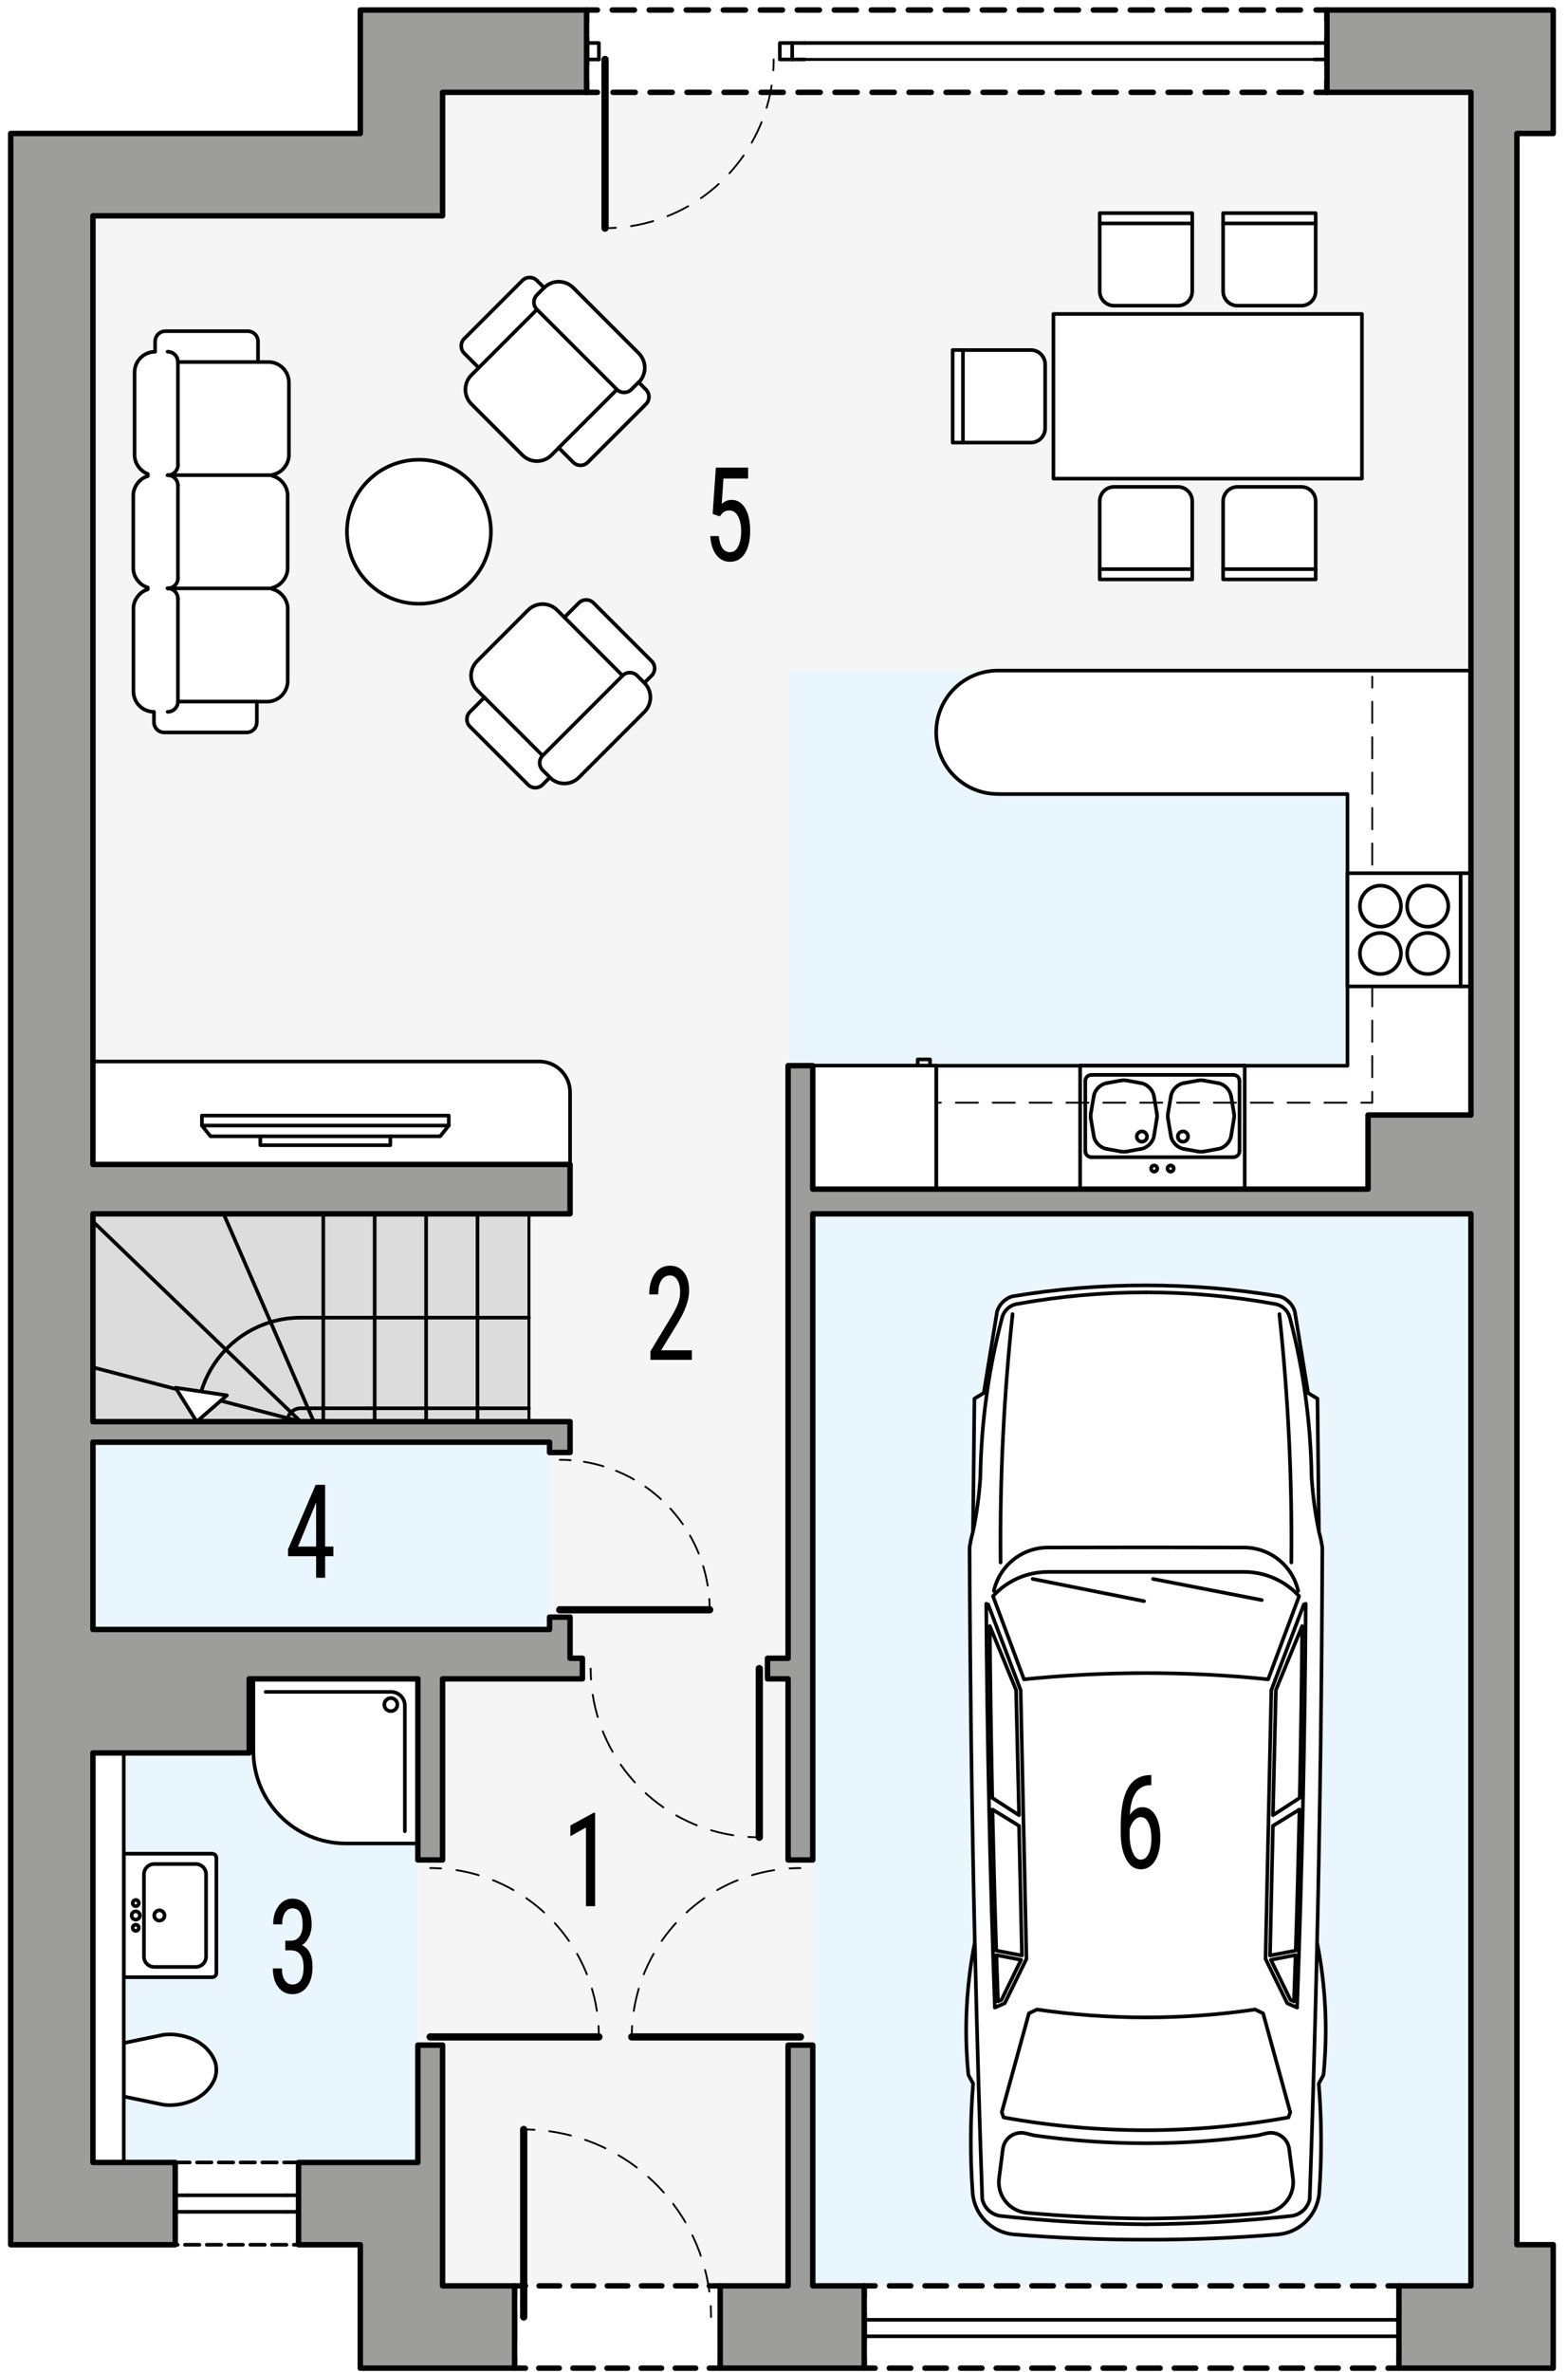 <?xml version="1.0" encoding="UTF-8"?><svg id="a" xmlns="http://www.w3.org/2000/svg" xmlns:xlink="http://www.w3.org/1999/xlink" viewBox="0 0 216.11 326.75"><defs><filter id="ai" filterUnits="userSpaceOnUse"><feOffset dx="-.85" dy=".85"/><feGaussianBlur result="aj" stdDeviation=".85"/><feFlood flood-color="#000" flood-opacity=".4"/><feComposite in2="aj" operator="in"/><feComposite in="SourceGraphic"/></filter><filter id="al" filterUnits="userSpaceOnUse"><feOffset dx="-.85" dy=".85"/><feGaussianBlur result="am" stdDeviation=".85"/><feFlood flood-color="#000" flood-opacity=".4"/><feComposite in2="am" operator="in"/><feComposite in="SourceGraphic"/></filter><filter id="cw" filterUnits="userSpaceOnUse"><feOffset dx="-.85" dy=".85"/><feGaussianBlur result="cx" stdDeviation=".85"/><feFlood flood-color="#000" flood-opacity=".4"/><feComposite in2="cx" operator="in"/><feComposite in="SourceGraphic"/></filter></defs><g><polygon points="202.73 92.38 202.73 153.6 188.55 153.6 188.55 163.81 112.02 163.81 112.02 146.8 108.62 146.8 108.62 92.38 202.73 92.38" fill="#eaf6fd"/><polygon points="108.62 228.44 108.62 146.8 108.62 92.38 202.73 92.38 202.73 12.72 182.89 12.72 182.89 8.19 181.18 8.19 110.89 8.19 109.18 8.19 107.48 8.19 107.48 5.92 109.18 5.92 110.89 5.92 181.18 5.92 182.89 5.92 182.89 1.38 80.84 1.38 80.84 5.92 82.54 5.92 82.54 8.19 80.84 8.19 80.84 12.72 61 12.72 61 29.73 12.81 29.73 12.81 160.41 78.57 160.41 78.57 167.21 72.9 167.21 72.9 181.52 72.9 194 72.9 195.84 78.57 195.84 78.57 200.09 77.15 200.09 75.74 200.09 75.74 198.67 12.81 198.67 12.81 224.47 75.74 224.47 75.74 222.77 78.57 222.77 78.57 228.44 80.27 228.44 80.27 229.86 80.27 231.27 61 231.27 61 256.22 59.29 256.22 57.59 256.22 57.59 281.73 61 281.73 61 314.89 70.92 314.89 70.92 326.23 99.26 326.23 99.26 319.18 99.26 314.89 108.62 314.89 108.62 281.73 112.02 281.73 112.02 314.89 119.11 314.89 119.11 319.57 192.81 319.57 192.81 314.89 202.73 314.89 202.73 167.21 112.02 167.21 112.02 256.22 110.32 256.22 108.62 256.22 108.62 231.27 105.78 231.27 105.78 228.44 108.62 228.44" fill="#f5f5f5"/><polygon points="57.59 281.73 57.59 297.89 41.15 297.89 24.15 297.89 12.81 297.89 12.81 241.48 34.35 241.48 34.35 231.27 57.59 231.27 57.59 256.22 57.59 281.73" fill="#eaf6fd"/></g><rect x="12.81" y="198.67" width="62.93" height="25.8" fill="#eaf6fd"/><rect x="112.02" y="167.21" width="90.71" height="147.68" fill="#eaf6fd"/><g><g id="b"><path d="M157.95,308.53c-6.07,0-12.13-.23-18.18-.72-3.07-.25-5.5-2.7-5.72-5.78-.35-4.99-.33-10.01,.07-15l-.65-1.19c-.61-6.09-.31-12.24,.88-18.24-.41-18.13-.65-36.27-.72-54.4,.1-.74,.26-1.47,.47-2.19l.2-18.34,1.29-.77,1.84-11.27c.32-.96,1.08-1.72,2.04-2.04,6.1-1.02,12.28-1.53,18.47-1.52,6.19,0,12.37,.5,18.47,1.52,.96,.32,1.72,1.07,2.04,2.04l1.84,11.27,1.29,.77,.2,18.34c.21,.72,.36,1.45,.47,2.19-.07,18.14-.31,36.27-.72,54.4,1.19,6,1.49,12.15,.88,18.24l-.65,1.19c.4,4.99,.43,10,.07,15-.22,3.07-2.65,5.53-5.72,5.78-6.05,.49-12.11,.73-18.18,.72Z" fill="#fff" stroke="#000" stroke-linecap="round" stroke-linejoin="round" stroke-width=".5"/></g><g id="c"><path d="M134.36,267.6c.27,11.78,.61,23.56,1.02,35.34,.26,1.19,1.22,2.11,2.42,2.31,6.69,.73,13.41,1.11,20.14,1.16" fill="none" stroke="#000" stroke-linecap="round" stroke-linejoin="round" stroke-width=".5"/></g><g id="d"><path d="M137.11,276.56l1.37-.6,2.99-6.11-.8-37.02-4.48-11.81-.26-.09c.12,18.55,.51,37.09,1.19,55.62Z" fill="none" stroke="#000" stroke-linecap="round" stroke-linejoin="round" stroke-width=".5"/></g><g id="e"><path d="M134.15,210.76c.49-2.41,.81-4.85,.97-7.3,.11-7.41,1.11-14.79,3-21.96,.25-.96,1.03-1.68,2.01-1.86,5.88-1.07,11.84-1.61,17.82-1.61" fill="none" stroke="#000" stroke-linecap="round" stroke-linejoin="round" stroke-width=".5"/></g><g id="f"><path d="M181.53,267.6c-.27,11.78-.61,23.56-1.02,35.34-.26,1.19-1.22,2.11-2.42,2.31-6.69,.73-13.41,1.11-20.14,1.16" fill="none" stroke="#000" stroke-linecap="round" stroke-linejoin="round" stroke-width=".5"/></g><g id="g"><path d="M178.92,219.15c-.79-3.49-3.88-5.96-7.46-5.97l-13.51-.02-13.51,.02c-3.57,0-6.67,2.48-7.46,5.97" fill="none" stroke="#000" stroke-linecap="round" stroke-linejoin="round" stroke-width=".5"/></g><g id="h"><path d="M178.78,276.56l-1.37-.6-2.99-6.11,.8-37.02,4.48-11.81,.26-.09c-.12,18.55-.51,37.09-1.19,55.62Z" fill="none" stroke="#000" stroke-linecap="round" stroke-linejoin="round" stroke-width=".5"/></g><g id="i"><path d="M181.74,210.76c-.49-2.41-.81-4.85-.97-7.3-.11-7.41-1.11-14.79-3-21.96-.25-.96-1.03-1.68-2.01-1.86-5.88-1.07-11.84-1.61-17.82-1.61" fill="none" stroke="#000" stroke-linecap="round" stroke-linejoin="round" stroke-width=".5"/></g><g id="j"><path d="M157.95,230.48c5.62,0,11.24,.28,16.83,.86l4.27-11.46c-1.95-2.13-4.7-3.34-7.58-3.34h-27.03c-2.89,0-5.64,1.21-7.58,3.34l4.27,11.46c5.59-.57,11.21-.86,16.83-.86Z" fill="none" stroke="#000" stroke-linecap="round" stroke-linejoin="round" stroke-width=".5"/></g><g id="k"><line x1="142.33" y1="217.51" x2="157.68" y2="220.57" fill="none" stroke="#000" stroke-linecap="round" stroke-linejoin="round" stroke-width=".5"/></g><g id="l"><line x1="158.91" y1="217.51" x2="173.91" y2="220.42" fill="none" stroke="#000" stroke-linecap="round" stroke-linejoin="round" stroke-width=".5"/></g><g id="m"><path d="M136.42,224c.06,7.89,.18,15.78,.34,23.67l3.69,2.39-.41-17.25-3.62-8.81Z" fill="none" stroke="#000" stroke-linecap="round" stroke-linejoin="round" stroke-width=".5"/></g><g id="n"><path d="M136.79,249.27c.14,6.48,.31,12.96,.52,19.44l3.54,.67-.4-17.86-3.66-2.25Z" fill="none" stroke="#000" stroke-linecap="round" stroke-linejoin="round" stroke-width=".5"/></g><g id="o"><path d="M137.33,269.33l3.4,.65-2.7,5.52-.48,.21c-.08-2.13-.15-4.25-.22-6.38Z" fill="none" stroke="#000" stroke-linecap="round" stroke-linejoin="round" stroke-width=".5"/></g><g id="p"><path d="M179.47,224c-.06,7.89-.18,15.78-.34,23.67l-3.69,2.39,.41-17.25,3.62-8.81Z" fill="none" stroke="#000" stroke-linecap="round" stroke-linejoin="round" stroke-width=".5"/></g><g id="q"><path d="M179.1,249.27c-.14,6.48-.31,12.96-.52,19.44l-3.54,.67,.4-17.86,3.66-2.25Z" fill="none" stroke="#000" stroke-linecap="round" stroke-linejoin="round" stroke-width=".5"/></g><g id="r"><path d="M178.56,269.33l-3.4,.65,2.7,5.52,.48,.21c.08-2.13,.15-4.25,.22-6.38Z" fill="none" stroke="#000" stroke-linecap="round" stroke-linejoin="round" stroke-width=".5"/></g><g id="s"><path d="M157.95,305.62c-5.49-.04-10.98-.3-16.44-.79-.05,0-.11-.01-.16-.02-2.31-.3-3.95-2.42-3.65-4.73l.52-4.05c.01-.09,.03-.18,.05-.27,.33-1.37,1.71-2.21,3.08-1.88l1.21,.29c5.1,.72,10.24,1.08,15.39,1.08,5.15,0,10.29-.36,15.39-1.08l1.21-.29c.09-.02,.18-.04,.27-.05,1.4-.18,2.68,.81,2.86,2.2l.52,4.05c0,.05,.01,.11,.02,.16,.21,2.32-1.51,4.38-3.83,4.59-5.47,.49-10.95,.76-16.44,.79Z" fill="none" stroke="#000" stroke-linecap="round" stroke-linejoin="round" stroke-width=".5"/></g><g id="t"><path d="M157.95,293.45c-6.58,0-13.15-.58-19.63-1.76l-.25-.72,3.74-13.61,1.1-.54c4.98,.73,10.01,1.09,15.04,1.09,5.03,0,10.06-.36,15.04-1.09l1.1,.54,3.74,13.61-.25,.72c-6.48,1.17-13.05,1.76-19.63,1.76Z" fill="none" stroke="#000" stroke-linecap="round" stroke-linejoin="round" stroke-width=".5"/></g><g id="u"><path d="M139.56,181.03c-1.22,11.36-1.77,22.78-1.65,34.21" fill="none" stroke="#000" stroke-linecap="round" stroke-linejoin="round" stroke-width=".5"/></g><g id="v"><path d="M177.98,215.24c.12-11.43-.43-22.85-1.65-34.21" fill="none" stroke="#000" stroke-linecap="round" stroke-linejoin="round" stroke-width=".5"/></g></g><rect x="12.81" y="167.21" width="60.09" height="28.63" fill="#dcdcdc" stroke="#000" stroke-linecap="round" stroke-linejoin="round" stroke-width=".4"/><g><g id="w"><path d="M98.22,70.8l.44-6.38h4.45v1.5h-3.4l-.24,3.49c.42-.37,.88-.55,1.36-.55,.8,0,1.42,.39,1.88,1.16s.68,1.81,.68,3.12-.25,2.36-.74,3.12-1.17,1.13-2.04,1.13c-.77,0-1.39-.31-1.88-.94s-.76-1.49-.83-2.6h1.17c.07,.73,.24,1.28,.5,1.66,.26,.37,.61,.56,1.04,.56,.48,0,.86-.26,1.13-.79,.27-.52,.41-1.23,.41-2.12,0-.84-.15-1.52-.44-2.05s-.69-.79-1.18-.79c-.41,0-.74,.13-.99,.4l-.33,.41-.99-.33Z"/></g><g id="x"><path d="M158.68,244.54v1.38h-.2c-.83,.02-1.48,.37-1.95,1.05s-.74,1.69-.81,3.05c.45-.71,1.04-1.07,1.74-1.07,.75,0,1.35,.39,1.8,1.16s.66,1.79,.66,3.05c0,1.34-.25,2.4-.73,3.18s-1.15,1.17-1.97,1.17-1.5-.46-2-1.38-.76-2.14-.76-3.67v-.62c0-1.76,.15-3.16,.46-4.2s.75-1.82,1.35-2.32c.59-.51,1.33-.77,2.21-.79h.21Zm-1.43,5.77c-.34,0-.65,.16-.94,.48-.29,.32-.49,.73-.62,1.23v.64c0,1.04,.15,1.88,.44,2.54,.29,.65,.65,.98,1.08,.98,.46,0,.83-.27,1.09-.8s.39-1.24,.39-2.12-.13-1.57-.39-2.12-.61-.82-1.05-.82Z"/></g><g id="y"><path d="M44.81,213.05h1.14v1.33h-1.14v2.97h-1.24v-2.97h-3.87v-.96l3.8-8.87h1.31v8.5Zm-3.73,0h2.49v-6.08l-2.49,6.08Z"/></g><g id="z"><path d="M39.32,267.34h.79c.51,0,.9-.2,1.18-.59,.28-.39,.42-.93,.42-1.61,0-1.5-.46-2.25-1.39-2.25-.45,0-.79,.2-1.05,.61-.25,.4-.38,.93-.38,1.59h-1.24c0-1.03,.25-1.87,.75-2.54,.5-.67,1.14-1,1.92-1s1.45,.31,1.92,.94c.47,.63,.71,1.52,.71,2.68,0,.59-.12,1.14-.37,1.66s-.57,.89-.96,1.13c.97,.45,1.45,1.44,1.45,3,0,1.14-.25,2.05-.76,2.73-.51,.68-1.17,1.02-1.99,1.02s-1.47-.32-1.96-.96c-.5-.64-.75-1.5-.75-2.59h1.24c0,.68,.13,1.22,.39,1.62s.62,.6,1.08,.6,.83-.2,1.11-.59c.27-.39,.41-.99,.41-1.79,0-1.55-.59-2.33-1.77-2.33h-.75v-1.33Z"/></g><g id="aa"><path d="M95.36,187.33h-5.72v-1.17l2.92-4.83c.44-.74,.75-1.35,.92-1.83,.17-.48,.26-.98,.26-1.52,0-.68-.13-1.23-.38-1.65-.25-.42-.59-.63-1-.63-.52,0-.92,.22-1.21,.67s-.43,1.09-.43,1.94h-1.24c0-1.18,.26-2.13,.77-2.86s1.22-1.09,2.1-1.09c.82,0,1.46,.31,1.93,.94,.47,.62,.7,1.45,.7,2.49,0,1.27-.53,2.76-1.58,4.49l-2.28,3.73h4.24v1.33Z"/></g><g id="ab"><path d="M82.01,262.59h-1.25v-10.84l-2.15,1.2v-1.48l3.21-1.75h.2v12.86Z"/></g></g><g><g><rect x="80.84" y="1.38" width="102.05" height="11.34" fill="#fff"/><g><polyline points="182.89 11.22 182.89 12.72 181.39 12.72" fill="none" stroke="#000" stroke-linecap="round" stroke-linejoin="round" stroke-width=".75"/><line x1="179.35" y1="12.72" x2="83.36" y2="12.72" fill="none" stroke="#000" stroke-dasharray="0 0 3.06 2.04" stroke-linecap="round" stroke-linejoin="round" stroke-width=".75"/><polyline points="82.34 12.72 80.84 12.72 80.84 11.22" fill="none" stroke="#000" stroke-linecap="round" stroke-linejoin="round" stroke-width=".75"/><line x1="80.84" y1="8.83" x2="80.84" y2="4.07" fill="none" stroke="#000" stroke-dasharray="0 0 3.57 2.38" stroke-linecap="round" stroke-linejoin="round" stroke-width=".75"/><polyline points="80.84 2.88 80.84 1.38 82.34 1.38" fill="none" stroke="#000" stroke-linecap="round" stroke-linejoin="round" stroke-width=".75"/><line x1="84.38" y1="1.38" x2="180.37" y2="1.38" fill="none" stroke="#000" stroke-dasharray="0 0 3.06 2.04" stroke-linecap="round" stroke-linejoin="round" stroke-width=".75"/><polyline points="181.39 1.38 182.89 1.38 182.89 2.88" fill="none" stroke="#000" stroke-linecap="round" stroke-linejoin="round" stroke-width=".75"/><line x1="182.89" y1="5.26" x2="182.89" y2="10.03" fill="none" stroke="#000" stroke-dasharray="0 0 3.57 2.38" stroke-linecap="round" stroke-linejoin="round" stroke-width=".75"/></g></g><g><rect x="119.11" y="314.89" width="73.7" height="11.34" fill="#fff"/><g><polyline points="192.81 324.73 192.81 326.23 191.31 326.23" fill="none" stroke="#000" stroke-linecap="round" stroke-linejoin="round" stroke-width=".75"/><line x1="189.35" y1="326.23" x2="121.59" y2="326.23" fill="none" stroke="#000" stroke-dasharray="0 0 2.95 1.96" stroke-linecap="round" stroke-linejoin="round" stroke-width=".75"/><polyline points="120.61 326.23 119.11 326.23 119.11 324.73" fill="none" stroke="#000" stroke-linecap="round" stroke-linejoin="round" stroke-width=".75"/><line x1="119.11" y1="322.34" x2="119.11" y2="317.58" fill="none" stroke="#000" stroke-dasharray="0 0 3.57 2.38" stroke-linecap="round" stroke-linejoin="round" stroke-width=".75"/><polyline points="119.11 316.39 119.11 314.89 120.61 314.89" fill="none" stroke="#000" stroke-linecap="round" stroke-linejoin="round" stroke-width=".75"/><line x1="122.58" y1="314.89" x2="190.33" y2="314.89" fill="none" stroke="#000" stroke-dasharray="0 0 2.95 1.96" stroke-linecap="round" stroke-linejoin="round" stroke-width=".75"/><polyline points="191.31 314.89 192.81 314.89 192.81 316.39" fill="none" stroke="#000" stroke-linecap="round" stroke-linejoin="round" stroke-width=".75"/><line x1="192.81" y1="318.77" x2="192.81" y2="323.54" fill="none" stroke="#000" stroke-dasharray="0 0 3.57 2.38" stroke-linecap="round" stroke-linejoin="round" stroke-width=".75"/></g></g><g><rect x="70.92" y="314.89" width="28.34" height="11.34" fill="#fff"/><g><polyline points="99.26 324.73 99.26 326.23 97.76 326.23" fill="none" stroke="#000" stroke-linecap="round" stroke-linejoin="round" stroke-width=".75"/><line x1="95.88" y1="326.23" x2="73.36" y2="326.23" fill="none" stroke="#000" stroke-dasharray="0 0 2.82 1.88" stroke-linecap="round" stroke-linejoin="round" stroke-width=".75"/><polyline points="72.42 326.23 70.92 326.23 70.92 324.73" fill="none" stroke="#000" stroke-linecap="round" stroke-linejoin="round" stroke-width=".75"/><line x1="70.92" y1="322.34" x2="70.92" y2="317.58" fill="none" stroke="#000" stroke-dasharray="0 0 3.57 2.38" stroke-linecap="round" stroke-linejoin="round" stroke-width=".75"/><polyline points="70.92 316.39 70.92 314.89 72.42 314.89" fill="none" stroke="#000" stroke-linecap="round" stroke-linejoin="round" stroke-width=".75"/><line x1="74.3" y1="314.89" x2="96.82" y2="314.89" fill="none" stroke="#000" stroke-dasharray="0 0 2.82 1.88" stroke-linecap="round" stroke-linejoin="round" stroke-width=".75"/><polyline points="97.76 314.89 99.26 314.89 99.26 316.39" fill="none" stroke="#000" stroke-linecap="round" stroke-linejoin="round" stroke-width=".75"/><line x1="99.26" y1="318.77" x2="99.26" y2="323.54" fill="none" stroke="#000" stroke-dasharray="0 0 3.57 2.38" stroke-linecap="round" stroke-linejoin="round" stroke-width=".75"/></g></g><rect x="24.15" y="297.89" width="17" height="11.34" fill="#fff" stroke="#000" stroke-dasharray="0 0 2 1" stroke-linecap="round" stroke-linejoin="round" stroke-width=".5"/></g><g><path d="M72.18,293.35c.5,0,1,.01,1.5,.04" fill="none" stroke="#000" stroke-linecap="round" stroke-linejoin="round" stroke-width=".25"/><path d="M75.7,293.59c11.78,1.61,21.03,11.15,22.18,23.08" fill="none" stroke="#000" stroke-dasharray="0 0 3.05 2.03" stroke-linecap="round" stroke-linejoin="round" stroke-width=".25"/><path d="M97.96,317.68c.03,.5,.04,1,.04,1.5" fill="none" stroke="#000" stroke-linecap="round" stroke-linejoin="round" stroke-width=".25"/></g><path d="M72.18,319.18v-25.83" fill="none" stroke="#000" stroke-linecap="round" stroke-linejoin="round"/><line x1="119.11" y1="319.57" x2="192.81" y2="319.57" fill="none" stroke="#000" stroke-linecap="round" stroke-linejoin="round" stroke-width=".5"/><line x1="192.81" y1="321.84" x2="119.11" y2="321.84" fill="none" stroke="#000" stroke-linecap="round" stroke-linejoin="round" stroke-width=".5"/><g><path d="M82.54,280.6c0-.5-.02-1-.05-1.5" fill="none" stroke="#000" stroke-linecap="round" stroke-linejoin="round" stroke-width=".25"/><path d="M82.27,277.01c-1.6-10.31-9.97-18.39-20.43-19.53" fill="none" stroke="#000" stroke-dasharray="0 0 3.14 2.09" stroke-linecap="round" stroke-linejoin="round" stroke-width=".25"/><path d="M60.79,257.39c-.5-.03-1-.05-1.5-.05" fill="none" stroke="#000" stroke-linecap="round" stroke-linejoin="round" stroke-width=".25"/></g><path d="M59.29,280.6h23.25" fill="none" stroke="#000" stroke-linecap="round" stroke-linejoin="round"/><g><path d="M104.65,253.1c-.5,0-1-.02-1.5-.05" fill="none" stroke="#000" stroke-linecap="round" stroke-linejoin="round" stroke-width=".25"/><path d="M101.07,252.82c-10.31-1.59-18.38-9.97-19.52-20.42" fill="none" stroke="#000" stroke-dasharray="0 0 3.14 2.09" stroke-linecap="round" stroke-linejoin="round" stroke-width=".25"/><path d="M81.46,231.36c-.03-.5-.05-1-.05-1.5" fill="none" stroke="#000" stroke-linecap="round" stroke-linejoin="round" stroke-width=".25"/></g><path d="M104.65,229.86v23.24" fill="none" stroke="#000" stroke-linecap="round" stroke-linejoin="round"/><g><path d="M97.81,221.76c0-.5-.02-1-.05-1.5" fill="none" stroke="#000" stroke-linecap="round" stroke-linejoin="round" stroke-width=".25"/><path d="M97.54,218.43c-1.47-9.05-8.8-16.12-17.98-17.19" fill="none" stroke="#000" stroke-dasharray="0 0 2.76 1.84" stroke-linecap="round" stroke-linejoin="round" stroke-width=".25"/><path d="M78.65,201.15c-.5-.04-1-.05-1.5-.05" fill="none" stroke="#000" stroke-linecap="round" stroke-linejoin="round" stroke-width=".25"/></g><path d="M77.15,221.76h20.66" fill="none" stroke="#000" stroke-linecap="round" stroke-linejoin="round"/><polyline points="44.56 167.21 44.56 181.52 44.56 194 44.56 195.84" fill="none" stroke="#000" stroke-linecap="round" stroke-linejoin="round" stroke-width=".5"/><polyline points="51.64 167.21 51.64 181.52 51.64 194 51.64 195.84" fill="none" stroke="#000" stroke-linecap="round" stroke-linejoin="round" stroke-width=".5"/><polyline points="58.73 167.21 58.73 181.52 58.73 194 58.73 195.84" fill="none" stroke="#000" stroke-linecap="round" stroke-linejoin="round" stroke-width=".5"/><polyline points="65.81 167.21 65.81 181.52 65.81 194 65.81 195.84" fill="none" stroke="#000" stroke-linecap="round" stroke-linejoin="round" stroke-width=".5"/><polyline points="12.81 188.36 24.32 191.37 27.58 192.22 30.42 192.96 39.66 195.37 41.44 195.84" fill="none" stroke="#000" stroke-linecap="round" stroke-linejoin="round" stroke-width=".5"/><polyline points="41.44 195.84 40.11 194.56 31.12 185.91 12.81 168.27" fill="none" stroke="#000" stroke-linecap="round" stroke-linejoin="round" stroke-width=".5"/><polyline points="43.25 195.84 42.45 194 37.3 182.13 30.82 167.21" fill="none" stroke="#000" stroke-linecap="round" stroke-linejoin="round" stroke-width=".5"/><path d="M41.44,181.52c-1.44,0-2.83,.21-4.14,.61-2.38,.71-4.5,2.03-6.18,3.78-1.55,1.61-2.73,3.59-3.39,5.78-.05,.18-.1,.36-.15,.53-.3,1.16-.46,2.37-.46,3.62" fill="none" stroke="#000" stroke-linecap="round" stroke-linejoin="round" stroke-width=".5"/><polyline points="41.44 181.52 44.56 181.52 51.64 181.52 58.73 181.52 65.81 181.52 72.9 181.52" fill="none" stroke="#000" stroke-linecap="round" stroke-linejoin="round" stroke-width=".5"/><polyline points="72.9 194 65.81 194 58.73 194 51.64 194 50.79 194" fill="none" stroke="#000" stroke-linecap="round" stroke-linejoin="round" stroke-width=".5"/><path d="M39.59,195.84c0-.16,.02-.32,.07-.47,.07-.31,.24-.59,.45-.81,.34-.35,.81-.56,1.33-.56h9.35" fill="none" stroke="#000" stroke-linecap="round" stroke-linejoin="round" stroke-width=".5"/><line x1="24.15" y1="304.69" x2="25.85" y2="304.69" fill="none" stroke="#000" stroke-linecap="round" stroke-linejoin="round" stroke-width=".5"/><line x1="25.85" y1="302.42" x2="24.15" y2="302.42" fill="none" stroke="#000" stroke-linecap="round" stroke-linejoin="round" stroke-width=".5"/><line x1="41.15" y1="302.42" x2="39.45" y2="302.42" fill="none" stroke="#000" stroke-linecap="round" stroke-linejoin="round" stroke-width=".5"/><line x1="39.45" y1="304.69" x2="41.15" y2="304.69" fill="none" stroke="#000" stroke-linecap="round" stroke-linejoin="round" stroke-width=".5"/><line x1="25.85" y1="302.42" x2="39.45" y2="302.42" fill="none" stroke="#000" stroke-linecap="round" stroke-linejoin="round" stroke-width=".5"/><line x1="25.85" y1="304.69" x2="39.45" y2="304.69" fill="none" stroke="#000" stroke-linecap="round" stroke-linejoin="round" stroke-width=".5"/><line x1="109.18" y1="8.19" x2="110.89" y2="8.19" fill="none" stroke="#000" stroke-linecap="round" stroke-linejoin="round" stroke-width=".5"/><line x1="110.89" y1="5.92" x2="109.18" y2="5.92" fill="none" stroke="#000" stroke-linecap="round" stroke-linejoin="round" stroke-width=".5"/><line x1="182.89" y1="5.92" x2="181.18" y2="5.92" fill="none" stroke="#000" stroke-linecap="round" stroke-linejoin="round" stroke-width=".5"/><line x1="181.18" y1="8.19" x2="182.89" y2="8.19" fill="none" stroke="#000" stroke-linecap="round" stroke-linejoin="round" stroke-width=".5"/><line x1="110.89" y1="5.92" x2="181.18" y2="5.92" fill="none" stroke="#000" stroke-linecap="round" stroke-linejoin="round" stroke-width=".5"/><line x1="110.89" y1="8.19" x2="181.18" y2="8.19" fill="#fff" stroke="#000" stroke-linecap="round" stroke-linejoin="round" stroke-width=".4"/><line x1="80.84" y1="8.19" x2="82.54" y2="8.19" fill="none" stroke="#000" stroke-linecap="round" stroke-linejoin="round" stroke-width=".5"/><polyline points="82.54 8.19 82.54 5.92 80.84 5.92" fill="none" stroke="#000" stroke-linecap="round" stroke-linejoin="round" stroke-width=".5"/><polyline points="107.48 8.19 109.18 8.19 109.18 5.92 107.48 5.92 107.48 8.19" fill="none" stroke="#000" stroke-linecap="round" stroke-linejoin="round" stroke-width=".5"/><g><path d="M83.39,31.43c.5,0,1-.02,1.5-.05" fill="none" stroke="#000" stroke-linecap="round" stroke-linejoin="round" stroke-width=".25"/><path d="M86.97,31.15c10.31-1.59,18.38-9.97,19.52-20.42" fill="none" stroke="#000" stroke-dasharray="0 0 3.14 2.09" stroke-linecap="round" stroke-linejoin="round" stroke-width=".25"/><path d="M106.58,9.69c.03-.5,.05-1,.05-1.5" fill="none" stroke="#000" stroke-linecap="round" stroke-linejoin="round" stroke-width=".25"/></g><path d="M83.39,8.19V31.43" fill="none" stroke="#000" stroke-linecap="round" stroke-linejoin="round"/><g><path d="M87.07,280.6c0-.5,.02-1,.05-1.5" fill="none" stroke="#000" stroke-linecap="round" stroke-linejoin="round" stroke-width=".25"/><path d="M87.35,277.01c1.6-10.31,9.97-18.39,20.43-19.53" fill="none" stroke="#000" stroke-dasharray="0 0 3.14 2.09" stroke-linecap="round" stroke-linejoin="round" stroke-width=".25"/><path d="M108.82,257.39c.5-.03,1-.05,1.5-.05" fill="none" stroke="#000" stroke-linecap="round" stroke-linejoin="round" stroke-width=".25"/></g><path d="M110.32,280.6h-23.25" fill="none" stroke="#000" stroke-linecap="round" stroke-linejoin="round"/><g><g id="ac"><path d="M137.53,109.38c-4.7,0-8.5-3.81-8.5-8.5,0-4.7,3.81-8.5,8.5-8.5h65.2v61.23h-14.17v10.21h-59.53v-17.01h56.69v-37.42h-48.19" fill="#fff" stroke="#000" stroke-linecap="round" stroke-linejoin="round" stroke-width=".5"/></g><g id="ad"><g id="ae"><path d="M57.6,231.27h-22.68v9.92c0,7.04,5.71,12.76,12.76,12.76h9.92v-22.68Z" fill="#fff" stroke="#000" stroke-linecap="round" stroke-linejoin="round" stroke-width=".5"/></g><g id="af"><path d="M54.77,234.82c0-.5-.4-.9-.9-.9s-.9,.4-.9,.9,.4,.9,.9,.9,.9-.4,.9-.9h0Z" fill="none" stroke="#000" stroke-linecap="round" stroke-linejoin="round" stroke-width=".5"/></g><g id="ag"><path d="M36.61,233.07h17.29c1.05,0,1.9,.85,1.9,1.9v17.29" fill="none" stroke="#000" stroke-linecap="round" stroke-linejoin="round" stroke-width=".5"/></g></g><g id="ah"><path d="M78.57,150.48c0-2.35-1.9-4.25-4.25-4.25H12.81v14.17H78.57v-9.92Z" fill="#fff" stroke="#000" stroke-linecap="round" stroke-linejoin="round" stroke-width=".5"/></g><g id="ak" filter="url(#ai)"><g><line x1="189.98" y1="92.37" x2="189.98" y2="93.87" fill="none" stroke="#000" stroke-linecap="round" stroke-linejoin="round" stroke-width=".25"/><line x1="189.98" y1="95.82" x2="189.98" y2="148.57" fill="none" stroke="#000" stroke-dasharray="0 0 2.93 1.95" stroke-linecap="round" stroke-linejoin="round" stroke-width=".25"/><line x1="189.98" y1="149.55" x2="189.98" y2="151.05" fill="none" stroke="#000" stroke-linecap="round" stroke-linejoin="round" stroke-width=".25"/></g></g><g id="an" filter="url(#al)"><g><line x1="189.98" y1="151.05" x2="188.48" y2="151.05" fill="none" stroke="#000" stroke-linecap="round" stroke-linejoin="round" stroke-width=".25"/><line x1="186.44" y1="151.05" x2="131.55" y2="151.05" fill="none" stroke="#000" stroke-dasharray="0 0 3.05 2.03" stroke-linecap="round" stroke-linejoin="round" stroke-width=".25"/><line x1="130.53" y1="151.05" x2="129.03" y2="151.05" fill="none" stroke="#000" stroke-linecap="round" stroke-linejoin="round" stroke-width=".25"/></g></g><g id="ao"><g id="ap"><polygon points="185.72 135.88 201.31 135.88 202.73 135.88 202.73 120.29 185.72 120.29 185.72 135.88" fill="#fff" stroke="#000" stroke-linecap="round" stroke-linejoin="round" stroke-width=".5"/></g><g id="aq"><line x1="201.31" y1="120.29" x2="201.31" y2="135.88" fill="#fff" stroke="#000" stroke-linecap="round" stroke-linejoin="round" stroke-width=".5"/></g><g id="ar"><path d="M193.09,131.35c0-1.57-1.27-2.83-2.83-2.83s-2.83,1.27-2.83,2.83,1.27,2.83,2.83,2.83,2.83-1.27,2.83-2.83h0Z" fill="#fff" stroke="#000" stroke-linecap="round" stroke-linejoin="round" stroke-width=".5"/></g><g id="as"><path d="M199.61,131.35c0-1.57-1.27-2.83-2.84-2.83s-2.83,1.27-2.83,2.83,1.27,2.83,2.83,2.83,2.84-1.27,2.84-2.83h0Z" fill="#fff" stroke="#000" stroke-linecap="round" stroke-linejoin="round" stroke-width=".5"/></g><g id="at"><path d="M199.61,124.83c0-1.57-1.27-2.83-2.84-2.83s-2.83,1.27-2.83,2.83,1.27,2.83,2.83,2.83,2.84-1.27,2.84-2.83h0Z" fill="#fff" stroke="#000" stroke-linecap="round" stroke-linejoin="round" stroke-width=".5"/></g><g id="au"><path d="M193.09,124.83c0-1.57-1.27-2.83-2.83-2.83s-2.83,1.27-2.83,2.83,1.27,2.83,2.83,2.83,2.83-1.27,2.83-2.83h0Z" fill="#fff" stroke="#000" stroke-linecap="round" stroke-linejoin="round" stroke-width=".5"/></g><g id="av"><line x1="201.31" y1="135.88" x2="201.31" y2="135.88" fill="#fff" stroke="#000" stroke-linecap="round" stroke-linejoin="round" stroke-width=".5"/></g></g><g id="aw"><rect x="145.19" y="43.25" width="42.52" height="22.68" fill="#fff" stroke="#000" stroke-linecap="round" stroke-linejoin="round" stroke-width=".5"/></g><g id="ax"><g id="ay"><path d="M159.5,160.97c0-.23-.19-.42-.43-.42s-.42,.19-.42,.42,.19,.43,.42,.43,.43-.19,.43-.43h0Z" fill="#fff" stroke="#000" stroke-linecap="round" stroke-linejoin="round" stroke-width=".5"/></g><g id="az"><path d="M161.77,160.97c0-.23-.19-.42-.43-.42s-.43,.19-.43,.42,.19,.43,.43,.43,.43-.19,.43-.43h0Z" fill="#fff" stroke="#000" stroke-linecap="round" stroke-linejoin="round" stroke-width=".5"/></g><g id="ba"><line x1="148.87" y1="163.8" x2="171.55" y2="163.8" fill="#fff" stroke="#000" stroke-linecap="round" stroke-linejoin="round" stroke-width=".5"/></g><g id="bb"><line x1="171.55" y1="163.8" x2="171.55" y2="146.79" fill="#fff" stroke="#000" stroke-linecap="round" stroke-linejoin="round" stroke-width=".5"/></g><g id="bc"><line x1="171.55" y1="146.79" x2="148.87" y2="146.79" fill="#fff" stroke="#000" stroke-linecap="round" stroke-linejoin="round" stroke-width=".5"/></g><g id="bd"><line x1="148.87" y1="146.79" x2="148.87" y2="163.8" fill="#fff" stroke="#000" stroke-linecap="round" stroke-linejoin="round" stroke-width=".5"/></g><g id="be"><line x1="150.43" y1="159.41" x2="169.99" y2="159.41" fill="#fff" stroke="#000" stroke-linecap="round" stroke-linejoin="round" stroke-width=".5"/></g><g id="bf"><line x1="150.43" y1="148.07" x2="169.99" y2="148.07" fill="#fff" stroke="#000" stroke-linecap="round" stroke-linejoin="round" stroke-width=".5"/></g><g id="bg"><line x1="161.3" y1="156.02" x2="161.3" y2="156.02" fill="#fff" stroke="#000" stroke-linecap="round" stroke-linejoin="round" stroke-width=".5"/></g><g id="bh"><line x1="150.74" y1="156.42" x2="150.35" y2="154.11" fill="#fff" stroke="#000" stroke-linecap="round" stroke-linejoin="round" stroke-width=".5"/></g><g id="bi"><line x1="150.35" y1="153.37" x2="150.74" y2="151.06" fill="#fff" stroke="#000" stroke-linecap="round" stroke-linejoin="round" stroke-width=".5"/></g><g id="bj"><line x1="152.57" y1="149.2" x2="154.49" y2="148.85" fill="#fff" stroke="#000" stroke-linecap="round" stroke-linejoin="round" stroke-width=".5"/></g><g id="bk"><line x1="155.3" y1="148.85" x2="157.22" y2="149.2" fill="#fff" stroke="#000" stroke-linecap="round" stroke-linejoin="round" stroke-width=".5"/></g><g id="bl"><line x1="159.06" y1="151.06" x2="159.44" y2="153.37" fill="#fff" stroke="#000" stroke-linecap="round" stroke-linejoin="round" stroke-width=".5"/></g><g id="bm"><line x1="159.44" y1="154.11" x2="159.06" y2="156.42" fill="#fff" stroke="#000" stroke-linecap="round" stroke-linejoin="round" stroke-width=".5"/></g><g id="bn"><line x1="157.22" y1="158.28" x2="155.3" y2="158.63" fill="#fff" stroke="#000" stroke-linecap="round" stroke-linejoin="round" stroke-width=".5"/></g><g id="bo"><line x1="154.49" y1="158.63" x2="152.57" y2="158.28" fill="#fff" stroke="#000" stroke-linecap="round" stroke-linejoin="round" stroke-width=".5"/></g><g id="bp"><path d="M159.06,156.42c-.12,.9-.93,1.73-1.83,1.86" fill="#fff" stroke="#000" stroke-linecap="round" stroke-linejoin="round" stroke-width=".5"/></g><g id="bq"><path d="M152.57,158.28c-.9-.13-1.72-.96-1.83-1.86" fill="#fff" stroke="#000" stroke-linecap="round" stroke-linejoin="round" stroke-width=".5"/></g><g id="br"><path d="M150.74,151.06c.12-.9,.93-1.73,1.83-1.86" fill="#fff" stroke="#000" stroke-linecap="round" stroke-linejoin="round" stroke-width=".5"/></g><g id="bs"><path d="M157.22,149.2c.9,.13,1.71,.96,1.83,1.86" fill="#fff" stroke="#000" stroke-linecap="round" stroke-linejoin="round" stroke-width=".5"/></g><g id="bt"><path d="M159.44,153.37c.04,.2,.04,.55,0,.75" fill="#fff" stroke="#000" stroke-linecap="round" stroke-linejoin="round" stroke-width=".5"/></g><g id="bu"><path d="M155.3,158.63c-.21,.05-.6,.05-.81,0" fill="#fff" stroke="#000" stroke-linecap="round" stroke-linejoin="round" stroke-width=".5"/></g><g id="bv"><path d="M150.35,154.11c-.04-.2-.04-.55,0-.75" fill="#fff" stroke="#000" stroke-linecap="round" stroke-linejoin="round" stroke-width=".5"/></g><g id="bw"><path d="M154.49,148.85c.21-.05,.6-.05,.81,0" fill="#fff" stroke="#000" stroke-linecap="round" stroke-linejoin="round" stroke-width=".5"/></g><g id="bx"><path d="M165.12,148.85c.21-.05,.6-.05,.81,0" fill="#fff" stroke="#000" stroke-linecap="round" stroke-linejoin="round" stroke-width=".5"/></g><g id="by"><path d="M170.07,153.37c.04,.2,.04,.55,0,.75" fill="#fff" stroke="#000" stroke-linecap="round" stroke-linejoin="round" stroke-width=".5"/></g><g id="bz"><path d="M165.93,158.63c-.21,.05-.6,.05-.81,0" fill="#fff" stroke="#000" stroke-linecap="round" stroke-linejoin="round" stroke-width=".5"/></g><g id="ca"><path d="M160.98,154.11c-.04-.2-.04-.55,0-.75" fill="#fff" stroke="#000" stroke-linecap="round" stroke-linejoin="round" stroke-width=".5"/></g><g id="cb"><path d="M161.37,151.06c.12-.9,.93-1.73,1.83-1.86" fill="#fff" stroke="#000" stroke-linecap="round" stroke-linejoin="round" stroke-width=".5"/></g><g id="cc"><path d="M167.85,149.2c.9,.13,1.71,.96,1.83,1.86" fill="#fff" stroke="#000" stroke-linecap="round" stroke-linejoin="round" stroke-width=".5"/></g><g id="cd"><path d="M169.69,156.42c-.12,.9-.93,1.73-1.83,1.86" fill="#fff" stroke="#000" stroke-linecap="round" stroke-linejoin="round" stroke-width=".5"/></g><g id="ce"><path d="M163.2,158.28c-.9-.13-1.71-.96-1.83-1.86" fill="#fff" stroke="#000" stroke-linecap="round" stroke-linejoin="round" stroke-width=".5"/></g><g id="cf"><line x1="165.93" y1="158.63" x2="167.85" y2="158.28" fill="#fff" stroke="#000" stroke-linecap="round" stroke-linejoin="round" stroke-width=".5"/></g><g id="cg"><line x1="163.2" y1="158.28" x2="165.12" y2="158.63" fill="#fff" stroke="#000" stroke-linecap="round" stroke-linejoin="round" stroke-width=".5"/></g><g id="ch"><line x1="160.98" y1="154.11" x2="161.37" y2="156.42" fill="#fff" stroke="#000" stroke-linecap="round" stroke-linejoin="round" stroke-width=".5"/></g><g id="ci"><line x1="161.37" y1="151.06" x2="160.98" y2="153.37" fill="#fff" stroke="#000" stroke-linecap="round" stroke-linejoin="round" stroke-width=".5"/></g><g id="cj"><line x1="165.12" y1="148.85" x2="163.2" y2="149.2" fill="#fff" stroke="#000" stroke-linecap="round" stroke-linejoin="round" stroke-width=".5"/></g><g id="ck"><line x1="167.85" y1="149.2" x2="165.93" y2="148.85" fill="#fff" stroke="#000" stroke-linecap="round" stroke-linejoin="round" stroke-width=".5"/></g><g id="cl"><line x1="170.07" y1="153.37" x2="169.69" y2="151.06" fill="#fff" stroke="#000" stroke-linecap="round" stroke-linejoin="round" stroke-width=".5"/></g><g id="cm"><line x1="169.69" y1="156.42" x2="170.07" y2="154.11" fill="#fff" stroke="#000" stroke-linecap="round" stroke-linejoin="round" stroke-width=".5"/></g><g id="cn"><path d="M158.09,156.57c0-.39-.32-.71-.71-.71s-.71,.32-.71,.71,.32,.71,.71,.71,.71-.32,.71-.71h0Z" fill="#fff" stroke="#000" stroke-linecap="round" stroke-linejoin="round" stroke-width=".5"/></g><g id="co"><path d="M163.75,156.57c0-.39-.32-.71-.71-.71s-.71,.32-.71,.71,.32,.71,.71,.71,.71-.32,.71-.71h0Z" fill="#fff" stroke="#000" stroke-linecap="round" stroke-linejoin="round" stroke-width=".5"/></g><g id="cp"><path d="M170.84,158.56c0,.47-.38,.85-.85,.85" fill="#fff" stroke="#000" stroke-linecap="round" stroke-linejoin="round" stroke-width=".5"/></g><g id="cq"><path d="M150.43,159.41c-.47,0-.85-.38-.85-.85" fill="#fff" stroke="#000" stroke-linecap="round" stroke-linejoin="round" stroke-width=".5"/></g><g id="cr"><path d="M169.99,148.07c.47,0,.85,.38,.85,.85" fill="#fff" stroke="#000" stroke-linecap="round" stroke-linejoin="round" stroke-width=".5"/></g><g id="cs"><path d="M149.58,148.92c0-.47,.38-.85,.85-.85" fill="#fff" stroke="#000" stroke-linecap="round" stroke-linejoin="round" stroke-width=".5"/></g><g id="ct"><line x1="149.58" y1="158.56" x2="149.58" y2="148.92" fill="#fff" stroke="#000" stroke-linecap="round" stroke-linejoin="round" stroke-width=".5"/></g><g id="cu"><line x1="170.84" y1="158.56" x2="170.84" y2="148.92" fill="#fff" stroke="#000" stroke-linecap="round" stroke-linejoin="round" stroke-width=".5"/></g></g><g id="cv"><path d="M67.66,73.25c0-5.48-4.44-9.92-9.92-9.92s-9.92,4.44-9.92,9.92,4.44,9.92,9.92,9.92,9.92-4.44,9.92-9.92h0Z" fill="#fff" stroke="#000" stroke-linecap="round" stroke-linejoin="round" stroke-width=".5"/></g><g id="cy" filter="url(#cw)"><g id="cz"><polygon points="62.7 154.2 62.7 152.83 28.68 152.83 28.68 154.2 29.86 155.68 36.73 155.68 36.73 156.91 54.65 156.91 54.65 155.68 61.52 155.68 62.7 154.2" fill="#fff" stroke="#000" stroke-linecap="round" stroke-linejoin="round" stroke-width=".5"/></g><g id="da"><line x1="62.7" y1="154.2" x2="28.68" y2="154.2" fill="#fff" stroke="#000" stroke-linecap="round" stroke-linejoin="round" stroke-width=".5"/></g><g id="db"><line x1="36.73" y1="155.68" x2="54.65" y2="155.68" fill="#fff" stroke="#000" stroke-linecap="round" stroke-linejoin="round" stroke-width=".5"/></g></g><g id="dc"><g id="dd"><path d="M64.98,55.67l7.02,7.02c1.11,1.11,2.9,1.11,4.01,0l1-1,2,2c.55,.55,1.45,.55,2,0l8.02-8.02c.55-.55,.55-1.45,0-2l-1-1c1.11-1.11,1.11-2.9,0-4.01l-9.02-9.02c-1.11-1.11-2.9-1.11-4.01,0l-1-1c-.55-.55-1.45-.55-2,0l-8.02,8.02c-.55,.55-.55,1.45,0,2l2,2-1,1c-1.11,1.11-1.11,2.9,0,4.01" fill="#fff" stroke="#000" stroke-linecap="round" stroke-linejoin="round" stroke-width=".5"/></g><g id="de"><line x1="74" y1="42.64" x2="65.98" y2="50.66" fill="#fff" stroke="#000" stroke-linecap="round" stroke-linejoin="round" stroke-width=".5"/></g><g id="df"><line x1="85.03" y1="53.66" x2="77.01" y2="61.68" fill="#fff" stroke="#000" stroke-linecap="round" stroke-linejoin="round" stroke-width=".5"/></g><g id="dg"><path d="M75,39.63l-1,1c-.55,.55-.55,1.45,0,2l11.02,11.02c.55,.55,1.45,.55,2,0l1-1" fill="#fff" stroke="#000" stroke-linecap="round" stroke-linejoin="round" stroke-width=".5"/></g></g><g id="dh"><g id="di"><path d="M72.78,84.05l-7.02,7.02c-1.11,1.11-1.11,2.9,0,4.01l1,1-2,2c-.55,.55-.55,1.45,0,2l8.02,8.02c.55,.55,1.45,.55,2,0l1-1c1.11,1.11,2.9,1.11,4.01,0l9.02-9.02c1.11-1.11,1.11-2.9,0-4.01l1-1c.55-.55,.55-1.45,0-2l-8.02-8.02c-.55-.55-1.45-.55-2,0l-2,2-1-1c-1.11-1.11-2.9-1.11-4.01,0" fill="#fff" stroke="#000" stroke-linecap="round" stroke-linejoin="round" stroke-width=".5"/></g><g id="dj"><line x1="85.8" y1="93.07" x2="77.79" y2="85.05" fill="#fff" stroke="#000" stroke-linecap="round" stroke-linejoin="round" stroke-width=".5"/></g><g id="dk"><line x1="74.78" y1="104.09" x2="66.76" y2="96.07" fill="#fff" stroke="#000" stroke-linecap="round" stroke-linejoin="round" stroke-width=".5"/></g><g id="dl"><path d="M88.81,94.07l-1-1c-.55-.55-1.45-.55-2,0l-11.02,11.02c-.55,.55-.55,1.45,0,2l1,1" fill="#fff" stroke="#000" stroke-linecap="round" stroke-linejoin="round" stroke-width=".5"/></g></g><g id="dm"><g id="dn"><path d="M151.57,29.36v10.77c0,1.1,.89,1.98,1.98,1.98h8.79c1.1,0,1.98-.89,1.98-1.98v-10.77h-12.76" fill="#fff" stroke="#000" stroke-linecap="round" stroke-linejoin="round" stroke-width=".5"/></g><g id="do"><line x1="151.57" y1="30.78" x2="164.32" y2="30.78" fill="#fff" stroke="#000" stroke-linecap="round" stroke-linejoin="round" stroke-width=".5"/></g></g><g id="dp"><g id="dq"><path d="M168.58,29.36v10.77c0,1.1,.89,1.98,1.98,1.98h8.79c1.1,0,1.98-.89,1.98-1.98v-10.77h-12.76" fill="#fff" stroke="#000" stroke-linecap="round" stroke-linejoin="round" stroke-width=".5"/></g><g id="dr"><line x1="168.58" y1="30.78" x2="181.33" y2="30.78" fill="#fff" stroke="#000" stroke-linecap="round" stroke-linejoin="round" stroke-width=".5"/></g></g><g id="ds"><g id="dt"><path d="M181.33,79.82v-10.77c0-1.1-.89-1.98-1.98-1.98h-8.79c-1.1,0-1.98,.89-1.98,1.98v10.77h12.76" fill="#fff" stroke="#000" stroke-linecap="round" stroke-linejoin="round" stroke-width=".5"/></g><g id="du"><line x1="181.33" y1="78.4" x2="168.58" y2="78.4" fill="#fff" stroke="#000" stroke-linecap="round" stroke-linejoin="round" stroke-width=".5"/></g></g><g id="dv"><g id="dw"><path d="M164.32,79.82v-10.77c0-1.1-.89-1.98-1.98-1.98h-8.79c-1.1,0-1.98,.89-1.98,1.98v10.77h12.76" fill="#fff" stroke="#000" stroke-linecap="round" stroke-linejoin="round" stroke-width=".5"/></g><g id="dx"><line x1="164.32" y1="78.4" x2="151.57" y2="78.4" fill="#fff" stroke="#000" stroke-linecap="round" stroke-linejoin="round" stroke-width=".5"/></g></g><g id="dy"><g id="dz"><path d="M131.3,60.97h10.77c1.1,0,1.98-.89,1.98-1.98v-8.79c0-1.1-.89-1.98-1.98-1.98h-10.77v12.76" fill="#fff" stroke="#000" stroke-linecap="round" stroke-linejoin="round" stroke-width=".5"/></g><g id="ea"><line x1="132.72" y1="60.97" x2="132.72" y2="48.21" fill="#fff" stroke="#000" stroke-linecap="round" stroke-linejoin="round" stroke-width=".5"/></g></g><g id="eb"><g id="ec"><path d="M39.82,52.7c0-1.57-1.27-2.83-2.84-2.83h-1.42v-2.83c0-.78-.63-1.42-1.42-1.42h-11.34c-.78,0-1.42,.63-1.42,1.42v1.42c-1.57,0-2.83,1.27-2.83,2.83v11.37c-.03,1.1,.78,2.26,1.82,2.62v.31c-1.15,.31-2.03,1.52-2,2.71v9.92c-.04,1.19,.85,2.39,2,2.71v.26c-1.14,.32-2.02,1.52-1.98,2.7v11.34c0,1.57,1.27,2.83,2.83,2.83v1.42c0,.78,.63,1.42,1.42,1.42h11.34c.78,0,1.42-.63,1.42-1.42v-2.83h1.42c1.57,0,2.83-1.27,2.83-2.83v-9.92c.04-1.24-.9-2.45-2.1-2.74v-.2c1.2-.29,2.13-1.5,2.09-2.74v-9.92c.04-1.23-.89-2.45-2.09-2.74v-.16c1.29-.23,2.3-1.47,2.27-2.78v-9.92Z" fill="#fff" stroke="#000" stroke-linecap="round" stroke-linejoin="round" stroke-width=".5"/></g><g id="ed"><path d="M23.11,81.05c.78,0,1.42-.63,1.42-1.42" fill="#fff" stroke="#000" stroke-linecap="round" stroke-linejoin="round" stroke-width=".5"/></g><g id="ee"><path d="M24.52,66.88c0-.78-.63-1.42-1.42-1.42" fill="#fff" stroke="#000" stroke-linecap="round" stroke-linejoin="round" stroke-width=".5"/></g><g id="ef"><line x1="24.52" y1="79.63" x2="24.52" y2="66.88" fill="#fff" stroke="#000" stroke-linecap="round" stroke-linejoin="round" stroke-width=".5"/></g><g id="eg"><path d="M23.11,65.46c.78,0,1.42-.63,1.42-1.42" fill="#fff" stroke="#000" stroke-linecap="round" stroke-linejoin="round" stroke-width=".5"/></g><g id="eh"><path d="M24.52,49.87c0-.78-.63-1.42-1.42-1.42" fill="#fff" stroke="#000" stroke-linecap="round" stroke-linejoin="round" stroke-width=".5"/></g><g id="ei"><line x1="24.52" y1="64.04" x2="24.52" y2="49.87" fill="#fff" stroke="#000" stroke-linecap="round" stroke-linejoin="round" stroke-width=".5"/></g><g id="ej"><path d="M23.11,98.06c.78,0,1.42-.63,1.42-1.42" fill="#fff" stroke="#000" stroke-linecap="round" stroke-linejoin="round" stroke-width=".5"/></g><g id="ek"><path d="M24.52,82.47c0-.78-.63-1.42-1.42-1.42" fill="#fff" stroke="#000" stroke-linecap="round" stroke-linejoin="round" stroke-width=".5"/></g><g id="el"><line x1="24.52" y1="96.64" x2="24.52" y2="82.47" fill="#fff" stroke="#000" stroke-linecap="round" stroke-linejoin="round" stroke-width=".5"/></g><g id="em"><line x1="37.55" y1="81.05" x2="23.11" y2="81.05" fill="#fff" stroke="#000" stroke-linecap="round" stroke-linejoin="round" stroke-width=".5"/></g><g id="en"><line x1="37.55" y1="65.46" x2="23.12" y2="65.46" fill="#fff" stroke="#000" stroke-linecap="round" stroke-linejoin="round" stroke-width=".5"/></g><g id="eo"><line x1="35.57" y1="49.87" x2="24.52" y2="49.87" fill="#fff" stroke="#000" stroke-linecap="round" stroke-linejoin="round" stroke-width=".5"/></g><g id="ep"><line x1="35.4" y1="96.64" x2="24.52" y2="96.64" fill="#fff" stroke="#000" stroke-linecap="round" stroke-linejoin="round" stroke-width=".5"/></g></g><g id="eq"><g id="er"><line x1="129.03" y1="147.36" x2="112.02" y2="147.36" fill="#fff" stroke="#000" stroke-linecap="round" stroke-linejoin="round" stroke-width=".5"/></g><g id="es"><rect x="112.02" y="146.79" width="17.01" height="17.01" fill="#fff" stroke="#000" stroke-linecap="round" stroke-linejoin="round" stroke-width=".5"/></g><g id="et"><rect x="126.48" y="145.94" width="1.7" height=".85" fill="#fff" stroke="#000" stroke-linecap="round" stroke-linejoin="round" stroke-width=".5"/></g></g><g id="eu"><g id="ev"><path d="M17.06,255.36h12.19c.31,0,.57,.25,.57,.57v15.87c0,.31-.25,.57-.57,.57h-12.19v-17.01Z" fill="#fff" stroke="#000" stroke-linecap="round" stroke-linejoin="round" stroke-width=".5"/></g><g id="ew"><path d="M19.14,265.57c0-.24-.19-.43-.42-.43s-.43,.19-.43,.43,.19,.42,.43,.42,.42-.19,.42-.42h0Z" fill="#fff" stroke="#000" stroke-linecap="round" stroke-linejoin="round" stroke-width=".5"/></g><g id="ex"><path d="M19.28,263.87c0-.31-.25-.57-.57-.57s-.57,.25-.57,.57,.25,.57,.57,.57,.57-.25,.57-.57h0Z" fill="#fff" stroke="#000" stroke-linecap="round" stroke-linejoin="round" stroke-width=".5"/></g><g id="ey"><path d="M19.14,262.16c0-.23-.19-.43-.42-.43s-.43,.19-.43,.43,.19,.43,.43,.43,.42-.19,.42-.43h0Z" fill="#fff" stroke="#000" stroke-linecap="round" stroke-linejoin="round" stroke-width=".5"/></g><g id="ez"><path d="M21.26,256.78h5.72c.78,0,1.42,.63,1.42,1.42v11.34c0,.78-.63,1.42-1.42,1.42h-5.72c-.78,0-1.42-.63-1.42-1.42v-11.34c0-.78,.64-1.42,1.42-1.42Z" fill="#fff" stroke="#000" stroke-linecap="round" stroke-linejoin="round" stroke-width=".5"/></g><g id="fa"><path d="M22.68,263.87c0-.39-.32-.71-.71-.71s-.71,.32-.71,.71,.32,.71,.71,.71,.71-.32,.71-.71h0Z" fill="#fff" stroke="#000" stroke-linecap="round" stroke-linejoin="round" stroke-width=".5"/></g></g><g id="fb"><g id="fc"><path d="M17.06,288.81l4.93,1.02c1.75,.47,4.36-.07,5.78-1.19,.64-.41,1.45-1.38,1.73-2.08,.42-.79,.42-2.08,0-2.87-.28-.71-1.09-1.67-1.73-2.08-1.42-1.12-4.04-1.66-5.78-1.19l-4.93,1.02v7.37" fill="#fff" stroke="#000" stroke-linecap="round" stroke-linejoin="round" stroke-width=".5"/></g></g><g id="fd"><rect x="12.81" y="241.47" width="4.25" height="56.41" fill="#fff" stroke="#000" stroke-linecap="round" stroke-linejoin="round" stroke-width=".5"/></g></g><polygon points="24.32 191.37 24.2 191.17 27.73 191.69 31.27 192.22 30.42 192.96 27.12 195.84 24.32 191.37" fill="#fff" stroke="#000" stroke-linecap="round" stroke-linejoin="round" stroke-width=".5"/><polyline points="34.35 241.48 34.35 231.27 57.59 231.27 57.59 256.22 59.29 256.22 61 256.22 61 231.27 80.27 231.27 80.27 229.86 80.27 228.44 78.57 228.44 78.57 222.77 75.74 222.77 75.74 224.47 12.81 224.47 12.81 198.67 75.74 198.67 75.74 200.09 77.15 200.09 78.57 200.09 78.57 195.84 72.9 195.84 65.81 195.84 58.73 195.84 51.64 195.84 44.56 195.84 43.25 195.84 41.44 195.84 39.59 195.84 27.12 195.84 12.81 195.84 12.81 188.36 12.81 168.27 12.81 167.21 30.82 167.21 44.56 167.21 51.64 167.21 58.73 167.21 65.81 167.21 72.9 167.21 78.57 167.21 78.57 160.41 12.81 160.41 12.81 29.73 61 29.73 61 12.72 80.84 12.72 80.84 8.19 80.84 5.92 80.84 1.38 49.66 1.38 49.66 18.39 1.47 18.39 1.47 309.23 24.15 309.23 24.15 304.69 24.15 302.42 24.15 297.89 12.81 297.89 12.81 241.48 34.35 241.48" fill="#9d9d9c" stroke="#000" stroke-linecap="round" stroke-linejoin="round" stroke-width=".75"/><polyline points="41.15 297.89 41.15 302.42 41.15 304.69 41.15 309.23 49.66 309.23 49.66 326.23 70.92 326.23 70.92 314.89 61 314.89 61 281.73 57.59 281.73 57.59 297.89 41.15 297.89" fill="#9d9d9c" stroke="#000" stroke-linecap="round" stroke-linejoin="round" stroke-width=".75"/><polyline points="99.26 314.89 99.26 319.18 99.26 326.23 119.11 326.23 119.11 321.84 119.11 319.57 119.11 314.89 112.02 314.89 112.02 281.73 108.62 281.73 108.62 314.89 99.26 314.89" fill="#9d9d9c" stroke="#000" stroke-linecap="round" stroke-linejoin="round" stroke-width=".75"/><polygon points="209.07 309.22 209.07 18.39 214.07 18.39 214.07 1.38 182.89 1.38 182.89 5.92 182.89 8.19 182.89 12.72 202.73 12.72 202.73 92.38 202.73 153.6 188.55 153.6 188.55 163.81 112.02 163.81 112.02 146.8 108.62 146.8 108.62 228.44 105.78 228.44 105.78 231.27 108.62 231.27 108.62 256.22 110.32 256.22 112.02 256.22 112.02 167.21 202.73 167.21 202.73 314.89 192.81 314.89 192.81 319.57 192.81 321.84 192.81 326.23 214.07 326.23 214.07 309.22 209.07 309.22" fill="#9d9d9c" stroke="#000" stroke-linecap="round" stroke-linejoin="round" stroke-width=".75"/></svg>